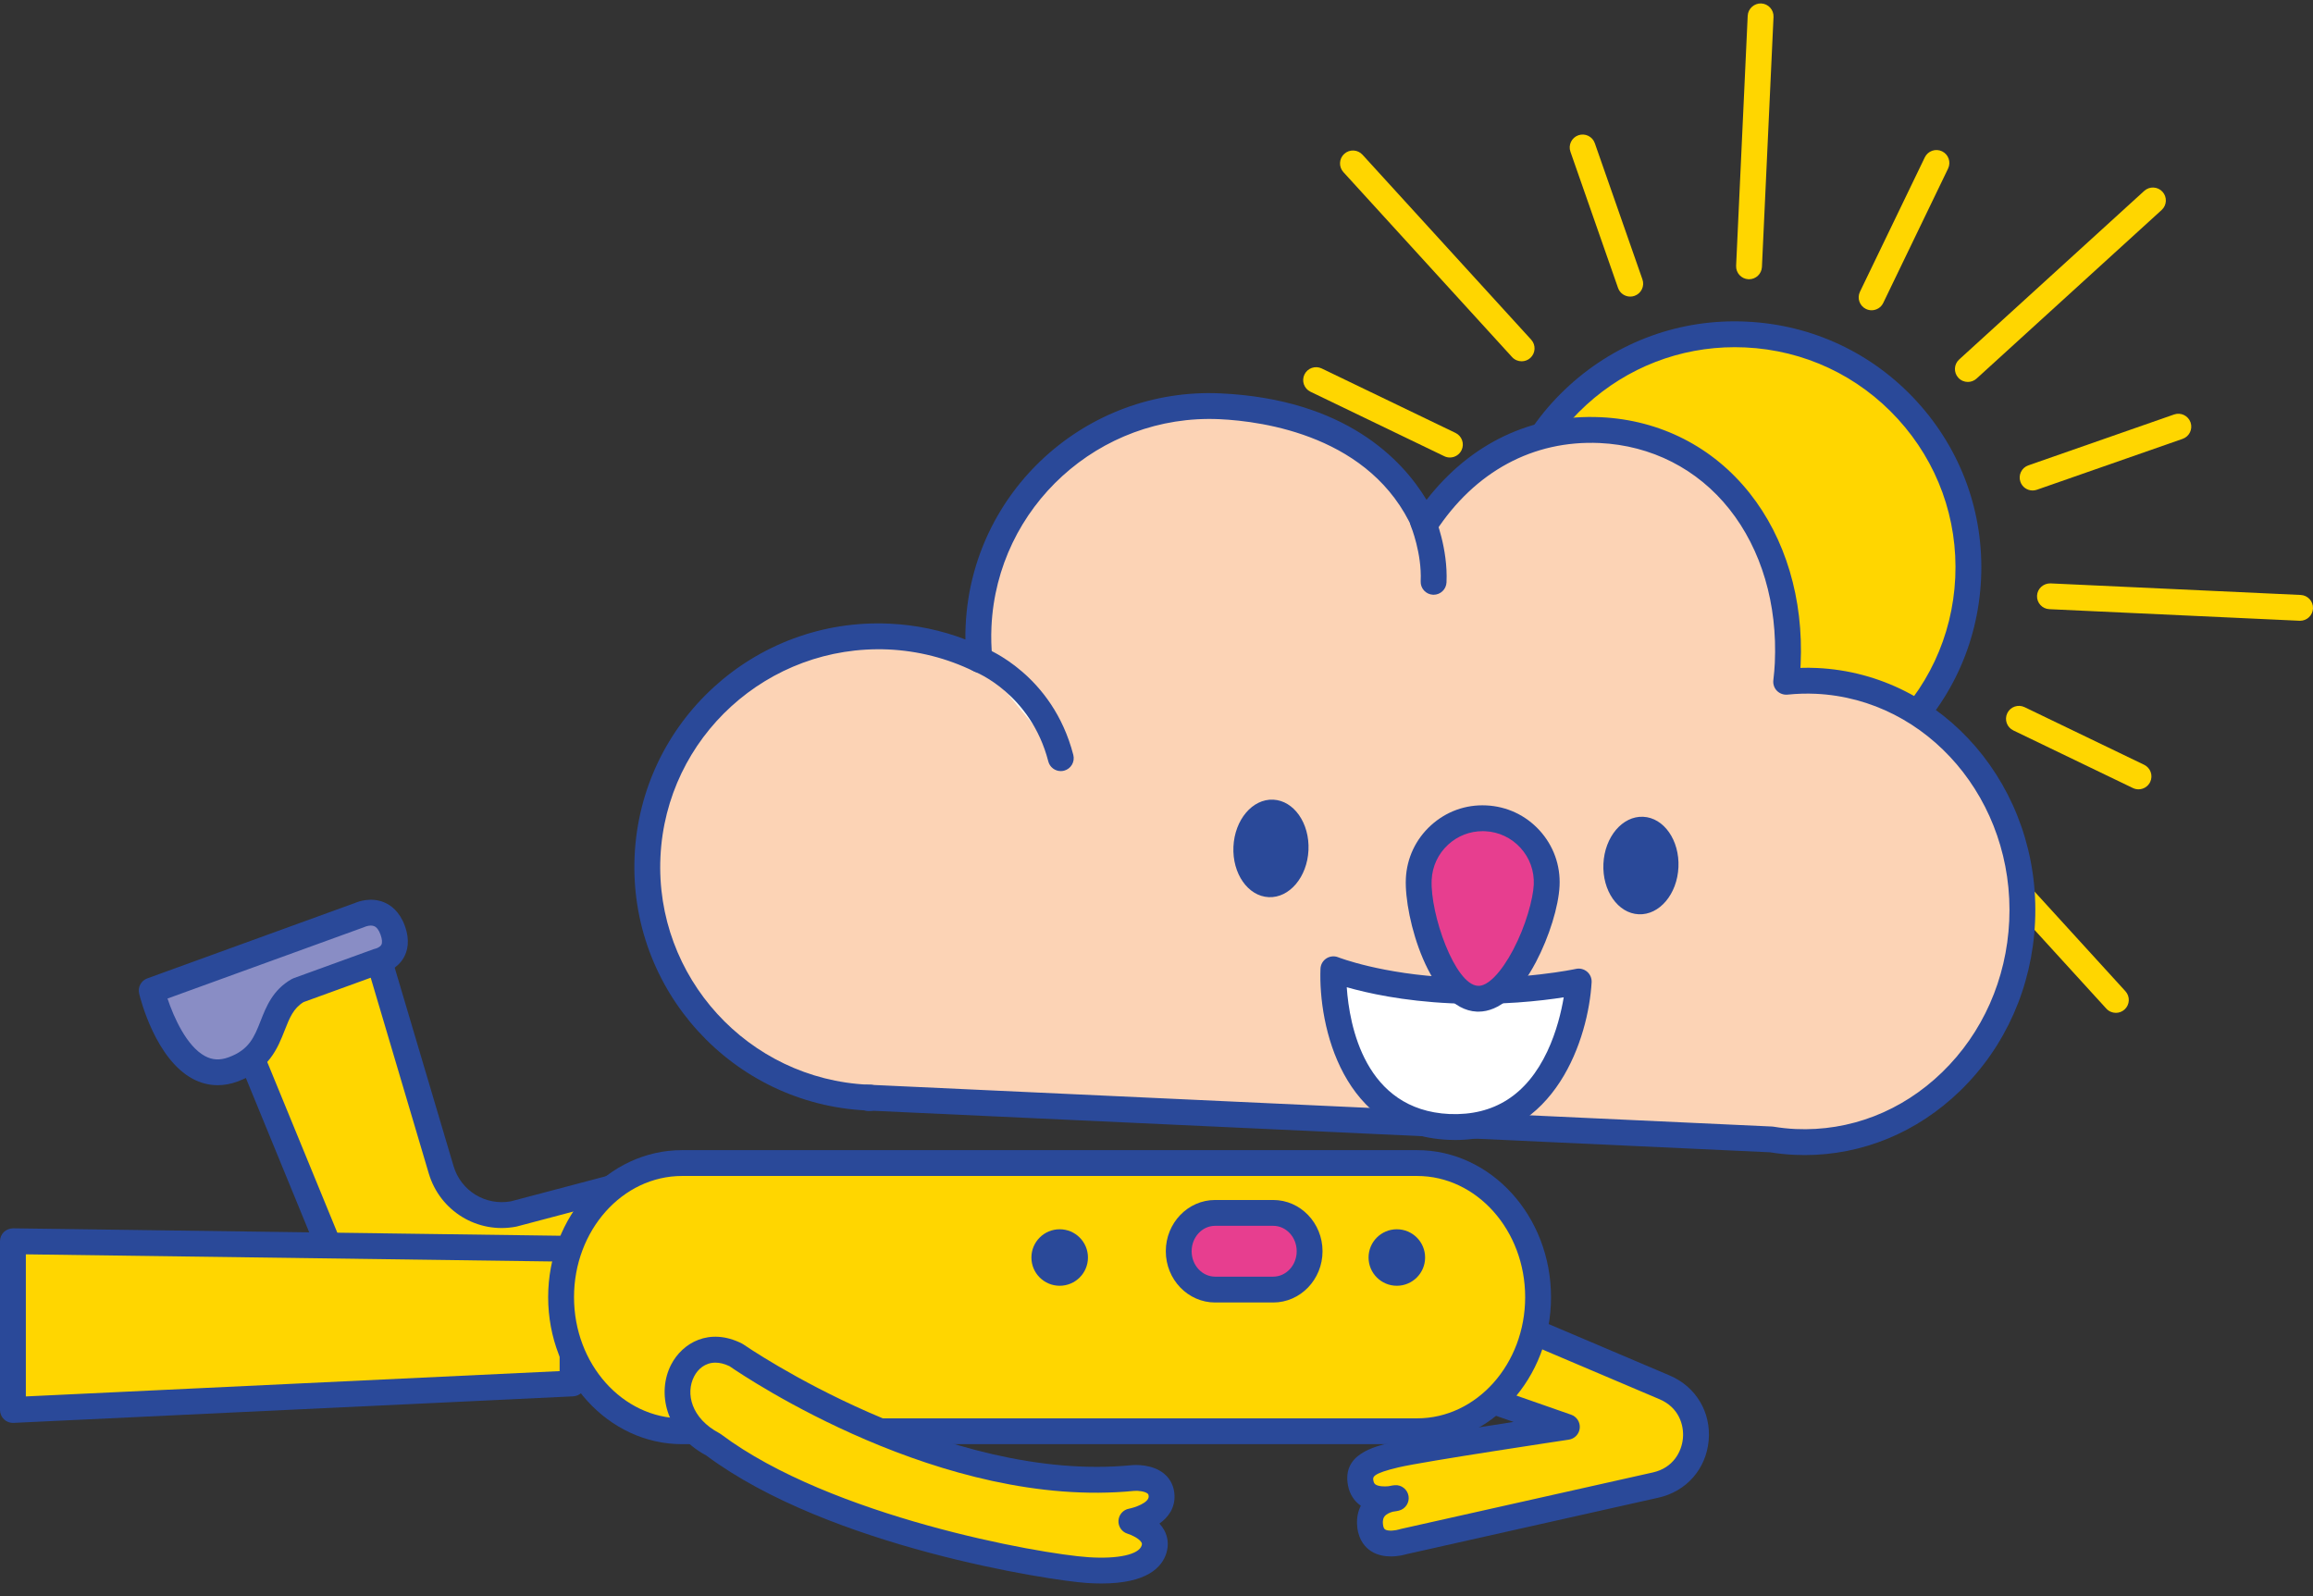 <svg width="142" height="98" viewBox="0 0 142 98" fill="none" xmlns="http://www.w3.org/2000/svg">
<rect x="0" y="0" width="142" height="98" fill="#333333" stroke="none"/>
<g clip-path="url(#clip0_216_60)">
<path d="M92.202 80.925L102.194 85.171C105.023 86.374 104.649 90.495 101.648 91.168L86.173 94.637C86.173 94.637 84.294 95.265 84.115 93.673C83.936 92.08 85.69 91.969 85.69 91.969C85.69 91.969 83.796 92.439 83.535 91.042C83.346 90.038 84.096 89.684 85.677 89.309C87.258 88.935 96.194 87.597 96.194 87.597L88.333 84.851C84.844 84.034 86.141 78.416 92.202 80.925Z" fill="#FFD600"/>
<path d="M85.506 92.806C85.335 92.853 85.126 92.939 85.007 93.084C84.947 93.157 84.871 93.289 84.904 93.584C84.922 93.747 84.966 93.852 85.034 93.895C85.22 94.016 85.67 93.966 85.926 93.885C85.948 93.877 85.976 93.869 85.999 93.864L101.475 90.394C102.718 90.115 103.242 89.128 103.318 88.297C103.393 87.466 103.056 86.4 101.884 85.901L91.896 81.658C90.078 80.906 88.562 80.882 87.734 81.591C87.317 81.948 87.133 82.48 87.255 82.98C87.388 83.522 87.847 83.923 88.514 84.079C88.541 84.086 88.569 84.094 88.595 84.103L96.456 86.85C96.8 86.97 97.018 87.31 96.984 87.673C96.95 88.036 96.672 88.328 96.312 88.382C96.222 88.396 87.391 89.719 85.86 90.082C84.234 90.467 84.273 90.676 84.315 90.897C84.343 91.049 84.398 91.102 84.454 91.139C84.626 91.25 84.952 91.266 85.224 91.243C85.44 91.194 85.598 91.181 85.64 91.178C86.044 91.147 86.411 91.442 86.474 91.848C86.537 92.253 86.279 92.64 85.881 92.739C85.84 92.749 85.703 92.781 85.506 92.806ZM85.389 95.551C85.003 95.551 84.566 95.478 84.182 95.233C83.843 95.018 83.42 94.587 83.327 93.762C83.263 93.195 83.38 92.759 83.544 92.439C83.127 92.151 82.855 91.72 82.755 91.189C82.395 89.273 84.335 88.813 85.495 88.538C86.484 88.305 90.173 87.719 92.921 87.294L88.109 85.613C86.879 85.311 85.986 84.47 85.714 83.356C85.449 82.273 85.828 81.135 86.7 80.386C88 79.274 90.117 79.204 92.506 80.193C92.508 80.194 92.511 80.195 92.513 80.196L102.505 84.442C104.117 85.128 105.056 86.697 104.898 88.441C104.739 90.184 103.532 91.558 101.822 91.942L86.38 95.404C86.238 95.447 85.85 95.551 85.389 95.551Z" fill="#2A4999"/>
<path d="M36.061 81.25L31.471 82.391C26.747 83.39 21.983 80.873 20.151 76.408L15.31 64.614L10.748 62.775L23.203 58.73L27.084 71.813C27.651 73.726 29.576 74.898 31.538 74.525L38.823 72.601L36.061 81.25Z" fill="#FFD600"/>
<path d="M13.068 62.856L15.607 63.879C15.806 63.959 15.963 64.116 16.044 64.313L20.885 76.108C22.573 80.22 26.958 82.534 31.306 81.615L35.439 80.587L37.627 73.737L31.741 75.292C31.723 75.297 31.704 75.301 31.686 75.305C29.318 75.759 27.01 74.352 26.323 72.039L22.674 59.736L13.068 62.856ZM29.4 83.398C25.086 83.398 21.104 80.819 19.416 76.709L14.703 65.224L10.451 63.511C10.142 63.387 9.943 63.082 9.955 62.749C9.966 62.416 10.185 62.125 10.502 62.022L22.957 57.976C23.162 57.91 23.383 57.929 23.572 58.029C23.762 58.128 23.903 58.3 23.964 58.504L27.845 71.588C28.295 73.108 29.803 74.032 31.363 73.751L38.619 71.834C38.901 71.762 39.197 71.845 39.398 72.055C39.597 72.264 39.666 72.567 39.578 72.842L36.816 81.491C36.733 81.753 36.52 81.954 36.252 82.02L31.662 83.161C30.905 83.321 30.148 83.398 29.4 83.398Z" fill="#2A4999"/>
<path d="M14.298 65.656C17.198 64.602 16.244 61.977 18.294 60.799L23.22 59.011C23.22 59.011 24.695 58.723 24.108 57.109C23.522 55.495 22.094 56.169 22.094 56.169L9.314 60.809C9.314 60.809 10.795 66.927 14.298 65.656Z" fill="#898DC5"/>
<path d="M10.284 61.301C10.665 62.447 11.46 64.232 12.585 64.834C13.041 65.079 13.497 65.103 14.026 64.911C15.303 64.447 15.61 63.663 16.001 62.671C16.351 61.782 16.747 60.774 17.899 60.112C17.939 60.089 17.98 60.07 18.023 60.054L22.949 58.266C22.987 58.252 23.027 58.241 23.067 58.233C23.122 58.22 23.335 58.142 23.413 57.999C23.48 57.875 23.462 57.655 23.363 57.38C23.262 57.102 23.132 56.928 22.978 56.862C22.739 56.759 22.425 56.89 22.422 56.891C22.407 56.898 22.38 56.909 22.365 56.915L10.284 61.301ZM13.364 66.621C12.833 66.621 12.317 66.49 11.833 66.231C9.573 65.019 8.641 61.404 8.542 60.995C8.447 60.604 8.663 60.202 9.043 60.064L21.798 55.433C22.001 55.345 22.777 55.063 23.576 55.393C23.98 55.559 24.529 55.945 24.854 56.839C25.189 57.761 25.005 58.406 24.791 58.784C24.4 59.475 23.692 59.71 23.448 59.772L18.635 61.52C18.007 61.905 17.772 62.501 17.478 63.251C17.05 64.338 16.517 65.694 14.568 66.401C14.165 66.548 13.76 66.621 13.364 66.621Z" fill="#2A4999"/>
<path d="M35.151 84.93L0.793 86.56V76.201L35.151 76.666V84.93Z" fill="#FFD600"/>
<path d="M1.587 77.005V85.728L34.357 84.174V77.449L1.587 77.005ZM0.793 87.353C0.59 87.353 0.393 87.275 0.246 87.134C0.089 86.984 0 86.776 0 86.56V76.201C0 75.989 0.085 75.785 0.236 75.637C0.388 75.488 0.594 75.413 0.804 75.408L35.161 75.874C35.596 75.88 35.944 76.234 35.944 76.667V84.931C35.944 85.354 35.611 85.702 35.189 85.723L0.831 87.352C0.818 87.352 0.806 87.353 0.793 87.353Z" fill="#2A4999"/>
<path d="M86.998 71.402H41.874C37.772 71.402 34.446 75.087 34.446 79.635C34.446 84.181 37.772 87.867 41.874 87.867H86.998C91.101 87.867 94.426 84.181 94.426 79.635C94.426 75.087 91.101 71.402 86.998 71.402Z" fill="#FFD600"/>
<path d="M41.874 72.194C38.216 72.194 35.24 75.531 35.24 79.634C35.24 83.736 38.216 87.074 41.874 87.074H86.999C90.657 87.074 93.633 83.736 93.633 79.634C93.633 75.531 90.657 72.194 86.999 72.194H41.874ZM86.999 88.659H41.874C37.341 88.659 33.653 84.611 33.653 79.634C33.653 74.657 37.341 70.608 41.874 70.608H86.999C91.532 70.608 95.22 74.657 95.22 79.634C95.22 84.611 91.532 88.659 86.999 88.659Z" fill="#2A4999"/>
<path d="M87.49 77.2C87.49 78.158 86.713 78.934 85.754 78.934C84.796 78.934 84.019 78.158 84.019 77.2C84.019 76.242 84.796 75.466 85.754 75.466C86.713 75.466 87.49 76.242 87.49 77.2Z" fill="#2A4999"/>
<path d="M66.792 77.2C66.792 78.158 66.015 78.934 65.056 78.934C64.098 78.934 63.321 78.158 63.321 77.2C63.321 76.242 64.098 75.466 65.056 75.466C66.015 75.466 66.792 76.242 66.792 77.2Z" fill="#2A4999"/>
<path d="M78.165 74.461H74.599C73.365 74.461 72.364 75.514 72.364 76.814C72.364 78.114 73.365 79.168 74.599 79.168H78.165C79.399 79.168 80.4 78.114 80.4 76.814C80.4 75.514 79.399 74.461 78.165 74.461Z" fill="#E73E8F"/>
<path d="M74.599 75.254C73.805 75.254 73.157 75.953 73.157 76.814C73.157 77.675 73.805 78.375 74.599 78.375H78.165C78.96 78.375 79.607 77.675 79.607 76.814C79.607 75.953 78.96 75.254 78.165 75.254H74.599ZM78.165 79.961H74.599C72.929 79.961 71.571 78.549 71.571 76.814C71.571 75.079 72.929 73.668 74.599 73.668H78.165C79.835 73.668 81.193 75.079 81.193 76.814C81.193 78.549 79.835 79.961 78.165 79.961Z" fill="#2A4999"/>
<path d="M107.377 17.144C107.364 17.144 107.352 17.143 107.34 17.143C106.902 17.123 106.563 16.751 106.584 16.314L107.295 0.968C107.315 0.53 107.7 0.193 108.124 0.212C108.562 0.233 108.901 0.604 108.88 1.041L108.169 16.388C108.149 16.813 107.798 17.144 107.377 17.144Z" fill="#FFD600"/>
<path d="M105.57 68.781C105.132 68.78 104.777 68.425 104.777 67.987L104.789 55.068C104.79 54.63 105.145 54.275 105.582 54.275H105.583C106.021 54.276 106.376 54.631 106.376 55.069L106.364 67.988C106.363 68.426 106.008 68.781 105.57 68.781Z" fill="#FFD600"/>
<path d="M141.207 38.11C141.195 38.11 141.182 38.109 141.17 38.109L125.814 37.398C125.376 37.378 125.037 37.007 125.058 36.57C125.078 36.132 125.454 35.805 125.887 35.815L141.243 36.525C141.68 36.545 142.02 36.917 141.999 37.354C141.98 37.779 141.629 38.11 141.207 38.11Z" fill="#FFD600"/>
<path d="M87.11 35.606C87.097 35.606 87.085 35.606 87.073 35.605L71.715 34.895C71.277 34.874 70.939 34.503 70.959 34.066C70.98 33.629 71.361 33.294 71.789 33.311L87.145 34.022C87.583 34.042 87.922 34.413 87.901 34.85C87.881 35.275 87.531 35.606 87.11 35.606Z" fill="#FFD600"/>
<path d="M120.811 23.448C120.595 23.448 120.381 23.361 120.224 23.189C119.929 22.866 119.952 22.364 120.277 22.069L131.638 11.72C131.962 11.424 132.464 11.448 132.759 11.771C133.055 12.095 133.032 12.597 132.708 12.892L121.346 23.241C121.193 23.38 121.002 23.448 120.811 23.448Z" fill="#FFD600"/>
<path d="M80.786 59.907C80.571 59.907 80.356 59.82 80.2 59.648C79.904 59.325 79.927 58.823 80.251 58.528L91.614 48.179C91.937 47.883 92.438 47.907 92.734 48.23C93.03 48.554 93.006 49.056 92.682 49.351L81.32 59.7C81.168 59.839 80.977 59.907 80.786 59.907Z" fill="#FFD600"/>
<path d="M129.899 62.18C129.684 62.18 129.469 62.092 129.312 61.921L118.956 50.567C118.66 50.243 118.683 49.741 119.007 49.446C119.33 49.15 119.832 49.174 120.128 49.498L130.484 60.852C130.78 61.176 130.757 61.678 130.433 61.973C130.28 62.112 130.089 62.18 129.899 62.18Z" fill="#FFD600"/>
<path d="M93.417 22.18C93.201 22.18 92.987 22.093 92.83 21.922L82.474 10.567C82.179 10.243 82.202 9.742 82.526 9.447C82.849 9.151 83.351 9.175 83.647 9.499L94.003 20.853C94.298 21.177 94.275 21.679 93.951 21.974C93.799 22.113 93.607 22.18 93.417 22.18Z" fill="#FFD600"/>
<path d="M114.901 19.047C114.785 19.047 114.668 19.021 114.557 18.968C114.162 18.778 113.997 18.304 114.187 17.91L118.168 9.659C118.358 9.265 118.831 9.099 119.227 9.289C119.622 9.479 119.787 9.954 119.597 10.348L115.616 18.598C115.48 18.882 115.196 19.047 114.901 19.047Z" fill="#FFD600"/>
<path d="M94.853 60.601C94.737 60.601 94.619 60.575 94.509 60.523C94.114 60.332 93.948 59.858 94.138 59.464L97.343 52.821C97.534 52.426 98.007 52.262 98.402 52.451C98.797 52.641 98.963 53.116 98.773 53.51L95.568 60.152C95.43 60.436 95.147 60.601 94.853 60.601Z" fill="#FFD600"/>
<path d="M131.288 48.457C131.172 48.457 131.055 48.432 130.944 48.379L123.602 44.841C123.207 44.651 123.041 44.177 123.232 43.782C123.422 43.388 123.897 43.223 124.291 43.412L131.633 46.95C132.028 47.14 132.193 47.614 132.003 48.009C131.866 48.292 131.583 48.457 131.288 48.457Z" fill="#FFD600"/>
<path d="M89.013 28.086C88.897 28.086 88.779 28.061 88.669 28.008L80.453 24.049C80.059 23.859 79.893 23.385 80.083 22.991C80.273 22.596 80.747 22.431 81.142 22.62L89.358 26.578C89.752 26.769 89.918 27.243 89.728 27.637C89.59 27.921 89.307 28.086 89.013 28.086Z" fill="#FFD600"/>
<path d="M124.786 30.111C124.458 30.111 124.151 29.907 124.037 29.579C123.892 29.166 124.11 28.714 124.524 28.569L133.472 25.445C133.887 25.3 134.338 25.519 134.483 25.932C134.627 26.345 134.409 26.798 133.996 26.942L125.047 30.067C124.96 30.097 124.873 30.111 124.786 30.111Z" fill="#FFD600"/>
<path d="M81.304 45.293C80.976 45.293 80.669 45.089 80.555 44.761C80.41 44.348 80.629 43.896 81.042 43.751L87.912 41.353C88.326 41.208 88.778 41.427 88.922 41.84C89.067 42.253 88.848 42.705 88.435 42.85L81.566 45.249C81.479 45.279 81.391 45.293 81.304 45.293Z" fill="#FFD600"/>
<path d="M115.284 61.687C114.956 61.687 114.649 61.483 114.535 61.155L112.127 54.266C111.982 53.853 112.2 53.401 112.613 53.256C113.028 53.111 113.48 53.33 113.624 53.743L116.032 60.633C116.178 61.046 115.959 61.498 115.545 61.643C115.459 61.673 115.371 61.687 115.284 61.687Z" fill="#FFD600"/>
<path d="M100.084 18.208C99.756 18.208 99.449 18.004 99.335 17.677L96.412 9.314C96.267 8.901 96.486 8.449 96.899 8.304C97.314 8.159 97.765 8.378 97.909 8.791L100.833 17.154C100.978 17.567 100.759 18.019 100.345 18.164C100.259 18.194 100.171 18.208 100.084 18.208Z" fill="#FFD600"/>
<path d="M120.83 35.5C120.464 43.398 113.76 49.504 105.857 49.139C97.954 48.773 91.844 42.074 92.21 34.175C92.576 26.277 99.279 20.171 107.183 20.537C115.086 20.903 121.195 27.602 120.83 35.5Z" fill="#FFD600"/>
<path d="M106.504 21.314C103.127 21.314 99.917 22.554 97.404 24.843C94.733 27.277 93.17 30.604 93.002 34.212C92.835 37.821 94.084 41.278 96.519 43.948C98.954 46.617 102.283 48.179 105.894 48.347C109.51 48.51 112.964 47.265 115.635 44.832C118.307 42.399 119.87 39.072 120.037 35.463C120.204 31.855 118.955 28.398 116.52 25.728C114.086 23.059 110.756 21.497 107.146 21.329C106.931 21.319 106.718 21.314 106.504 21.314ZM106.537 49.947C106.299 49.947 106.06 49.942 105.821 49.93C101.786 49.744 98.067 47.998 95.346 45.016C92.626 42.033 91.231 38.17 91.417 34.139C91.604 30.108 93.35 26.39 96.335 23.671C99.32 20.953 103.18 19.554 107.22 19.745C111.253 19.932 114.973 21.677 117.693 24.66C120.413 27.642 121.809 31.505 121.622 35.536C121.435 39.568 119.689 43.286 116.704 46.004C113.897 48.561 110.31 49.947 106.537 49.947Z" fill="#2A4999"/>
<path d="M111.511 41.801C110.884 41.772 110.266 41.793 109.657 41.855C109.7 41.486 109.735 41.114 109.752 40.737C110.115 32.921 105.333 26.733 98.236 26.405C93.716 26.196 89.945 28.417 87.475 32.199C85.258 27.203 79.874 25.172 74.892 24.942C67.071 24.579 60.438 30.622 60.075 38.438C60.043 39.135 60.064 39.822 60.131 40.497C58.443 39.673 56.565 39.171 54.57 39.079C46.749 38.717 40.115 44.759 39.753 52.575C39.391 60.391 45.437 67.02 53.258 67.383C53.331 67.385 53.403 67.385 53.475 67.387C53.471 67.389 53.466 67.39 53.461 67.392L108.743 69.95C109.221 70.028 109.705 70.081 110.199 70.104C117.539 70.444 123.782 64.383 124.144 56.568C124.506 48.752 118.85 42.141 111.511 41.801Z" fill="#FCD3B5"/>
<path d="M53.604 66.605L108.78 69.158C108.81 69.159 108.841 69.162 108.872 69.167C109.335 69.243 109.794 69.292 110.235 69.312C113.564 69.461 116.759 68.228 119.234 65.825C121.724 63.41 123.185 60.108 123.351 56.531C123.692 49.164 118.364 42.912 111.474 42.593C110.91 42.567 110.325 42.584 109.738 42.644C109.5 42.666 109.261 42.582 109.091 42.411C108.923 42.24 108.841 42.001 108.869 41.762C108.915 41.369 108.945 41.022 108.96 40.7C109.128 37.086 108.137 33.732 106.17 31.256C104.208 28.785 101.377 27.344 98.2 27.197C94.131 27.016 90.552 28.939 88.139 32.633C87.981 32.876 87.708 33.012 87.411 32.989C87.121 32.966 86.867 32.786 86.75 32.521C84.2 26.774 77.582 25.859 74.855 25.733C67.488 25.406 61.209 31.108 60.868 38.474C60.838 39.116 60.856 39.77 60.92 40.419C60.948 40.705 60.82 40.984 60.584 41.148C60.347 41.312 60.04 41.336 59.782 41.209C58.137 40.406 56.369 39.956 54.533 39.871C47.153 39.553 40.887 45.246 40.546 52.611C40.205 59.979 45.924 66.249 53.295 66.59L53.498 66.594C53.534 66.595 53.57 66.599 53.604 66.605ZM110.792 70.911C110.582 70.911 110.373 70.906 110.162 70.896C109.675 70.874 109.17 70.822 108.662 70.74L53.424 68.183C53.403 68.182 53.382 68.181 53.361 68.178C53.314 68.177 53.267 68.177 53.219 68.174C44.977 67.793 38.579 60.779 38.961 52.538C39.342 44.299 46.338 37.906 54.606 38.287C56.217 38.361 57.781 38.687 59.269 39.258C59.264 38.971 59.269 38.685 59.283 38.402C59.665 30.162 66.674 23.771 74.929 24.149C82.603 24.504 86.097 28.227 87.578 30.687C90.278 27.209 94.027 25.418 98.273 25.613C101.915 25.782 105.161 27.436 107.412 30.27C109.618 33.046 110.73 36.777 110.545 40.773C110.542 40.848 110.537 40.924 110.532 41.002C110.873 40.99 111.214 40.992 111.548 41.009C119.312 41.368 125.317 48.364 124.936 56.604C124.752 60.586 123.12 64.265 120.341 66.963C117.704 69.523 114.334 70.911 110.792 70.911Z" fill="#2A4999"/>
<path d="M53.461 67.392L53.258 67.383C53.298 67.426 53.372 67.42 53.461 67.392Z" fill="#FCD3B5"/>
<path d="M53.339 66.621C53.291 66.621 53.25 66.627 53.221 66.636L53.413 67.243L53.846 66.85C53.684 66.671 53.48 66.621 53.339 66.621ZM53.341 68.207C52.982 68.207 52.762 68.015 52.67 67.915C52.455 67.677 52.404 67.334 52.54 67.044C52.678 66.755 52.977 66.576 53.294 66.59L53.497 66.6C53.881 66.617 54.198 66.907 54.248 67.288C54.298 67.669 54.068 68.03 53.701 68.147C53.569 68.19 53.449 68.207 53.341 68.207Z" fill="#2A4999"/>
<path d="M60.13 40.497C60.13 40.497 63.938 41.945 65.124 46.545L60.13 40.497Z" fill="#FFFEF5"/>
<path d="M65.124 47.338C64.771 47.338 64.448 47.1 64.357 46.743C63.286 42.589 59.883 41.251 59.847 41.238C59.439 41.082 59.233 40.624 59.389 40.214C59.545 39.805 60.004 39.599 60.413 39.756C60.584 39.821 64.619 41.407 65.893 46.347C66.002 46.771 65.747 47.203 65.323 47.313C65.257 47.33 65.19 47.338 65.124 47.338Z" fill="#2A4999"/>
<path d="M87.35 31.993C87.35 31.993 88.1 33.801 88.011 35.719L87.35 31.993Z" fill="#FFFEF5"/>
<path d="M88.012 36.512C87.999 36.512 87.988 36.512 87.975 36.511C87.537 36.491 87.198 36.12 87.219 35.682C87.298 33.974 86.624 32.313 86.616 32.296C86.45 31.891 86.642 31.428 87.047 31.261C87.452 31.096 87.915 31.286 88.083 31.689C88.116 31.77 88.9 33.684 88.804 35.756C88.784 36.181 88.434 36.512 88.012 36.512Z" fill="#2A4999"/>
<path d="M103.043 53.242C102.967 54.895 101.874 56.187 100.601 56.128C99.329 56.069 98.361 54.682 98.437 53.029C98.513 51.377 99.606 50.084 100.879 50.143C102.151 50.202 103.12 51.59 103.043 53.242Z" fill="#2A4999"/>
<path d="M80.33 52.191C80.253 53.844 79.16 55.136 77.888 55.077C76.616 55.018 75.647 53.63 75.723 51.978C75.799 50.325 76.893 49.033 78.165 49.092C79.437 49.151 80.406 50.538 80.33 52.191Z" fill="#2A4999"/>
<path d="M81.86 59.504C81.86 59.504 84.568 60.591 89.106 60.801C93.527 61.005 96.921 60.257 96.921 60.257C96.921 60.257 96.396 69.528 88.95 69.183C81.505 68.838 81.86 59.504 81.86 59.504Z" fill="white"/>
<path d="M82.68 60.606C82.837 62.919 83.771 68.149 88.987 68.391C91.713 68.502 93.73 67.224 94.991 64.55C95.568 63.327 95.858 62.071 96 61.227C94.631 61.441 92.097 61.736 89.069 61.593C86.11 61.456 83.909 60.958 82.68 60.606ZM89.346 69.985C89.204 69.985 89.06 69.981 88.913 69.975C82.402 69.674 80.934 62.974 81.067 59.474C81.077 59.216 81.212 58.979 81.428 58.839C81.646 58.699 81.916 58.672 82.155 58.768C82.181 58.778 84.815 59.808 89.142 60.009C93.395 60.204 96.717 59.489 96.75 59.482C96.991 59.428 97.245 59.492 97.435 59.653C97.624 59.813 97.727 60.053 97.713 60.301C97.521 63.7 95.517 69.985 89.346 69.985Z" fill="#2A4999"/>
<path d="M94.954 54.342C94.853 56.51 92.865 61.411 90.696 61.311C88.527 61.21 87 56.146 87.101 53.979C87.201 51.812 89.04 50.136 91.209 50.236C93.378 50.337 95.054 52.175 94.954 54.342Z" fill="#E73E8F"/>
<path d="M91.024 51.026C90.241 51.026 89.497 51.313 88.914 51.844C88.295 52.408 87.932 53.18 87.893 54.016C87.796 56.118 89.322 60.454 90.732 60.52C91.332 60.566 92.165 59.7 92.897 58.308C93.674 56.835 94.12 55.179 94.161 54.306C94.199 53.469 93.91 52.668 93.346 52.049C92.781 51.43 92.009 51.068 91.172 51.029C91.123 51.027 91.073 51.026 91.024 51.026ZM90.764 62.106C90.729 62.106 90.694 62.105 90.659 62.104C87.771 61.97 86.199 56.3 86.308 53.943C86.366 52.683 86.912 51.522 87.845 50.672C88.778 49.822 89.972 49.384 91.245 49.445C92.506 49.503 93.668 50.049 94.518 50.981C95.369 51.913 95.804 53.12 95.745 54.379C95.688 55.641 95.107 57.517 94.302 59.047C93.248 61.051 92.027 62.106 90.764 62.106Z" fill="#2A4999"/>
<path d="M45.189 83.186C45.189 83.186 57.679 91.916 69.576 90.736C69.576 90.736 71.258 90.59 71.313 91.826C71.368 93.062 69.458 93.398 69.458 93.398C69.458 93.398 71.213 93.907 70.849 95.107C70.486 96.306 68.54 96.506 66.766 96.389C63.794 96.193 50.779 93.923 43.791 88.686C39.749 86.551 41.915 81.543 45.189 83.186Z" fill="#FFD600"/>
<path d="M43.921 83.654C43.294 83.654 42.85 84.041 42.612 84.503C42.076 85.543 42.436 87.074 44.161 87.984C44.198 88.004 44.234 88.026 44.267 88.052C51.007 93.104 63.8 95.399 66.819 95.598C68.636 95.72 69.921 95.435 70.09 94.877C70.119 94.781 70.102 94.738 70.08 94.698C69.948 94.455 69.458 94.224 69.236 94.16C68.882 94.057 68.645 93.725 68.665 93.356C68.685 92.988 68.956 92.681 69.32 92.618C69.631 92.561 70.538 92.262 70.52 91.861C70.515 91.747 70.481 91.717 70.459 91.697C70.301 91.557 69.88 91.507 69.639 91.526C57.87 92.692 45.795 84.568 44.785 83.871C44.467 83.719 44.179 83.654 43.921 83.654ZM67.617 97.212C67.335 97.212 67.035 97.202 66.714 97.18C64.518 97.036 50.91 94.978 43.364 89.357C40.803 87.972 40.336 85.455 41.202 83.777C41.888 82.445 43.541 81.472 45.545 82.478C45.579 82.495 45.612 82.515 45.643 82.537C45.766 82.622 58.043 91.081 69.497 89.947C69.634 89.934 70.767 89.857 71.504 90.504C71.874 90.828 72.082 91.274 72.105 91.791C72.14 92.581 71.724 93.147 71.181 93.534C71.293 93.655 71.393 93.791 71.475 93.941C71.709 94.372 71.755 94.854 71.609 95.336C71.342 96.217 70.419 97.212 67.617 97.212Z" fill="#2A4999"/>
</g>
<defs>
<clipPath id="clip0_216_60">
<rect width="142" height="97" fill="white" transform="translate(0 0.212)"/>
</clipPath>
</defs>
</svg>

